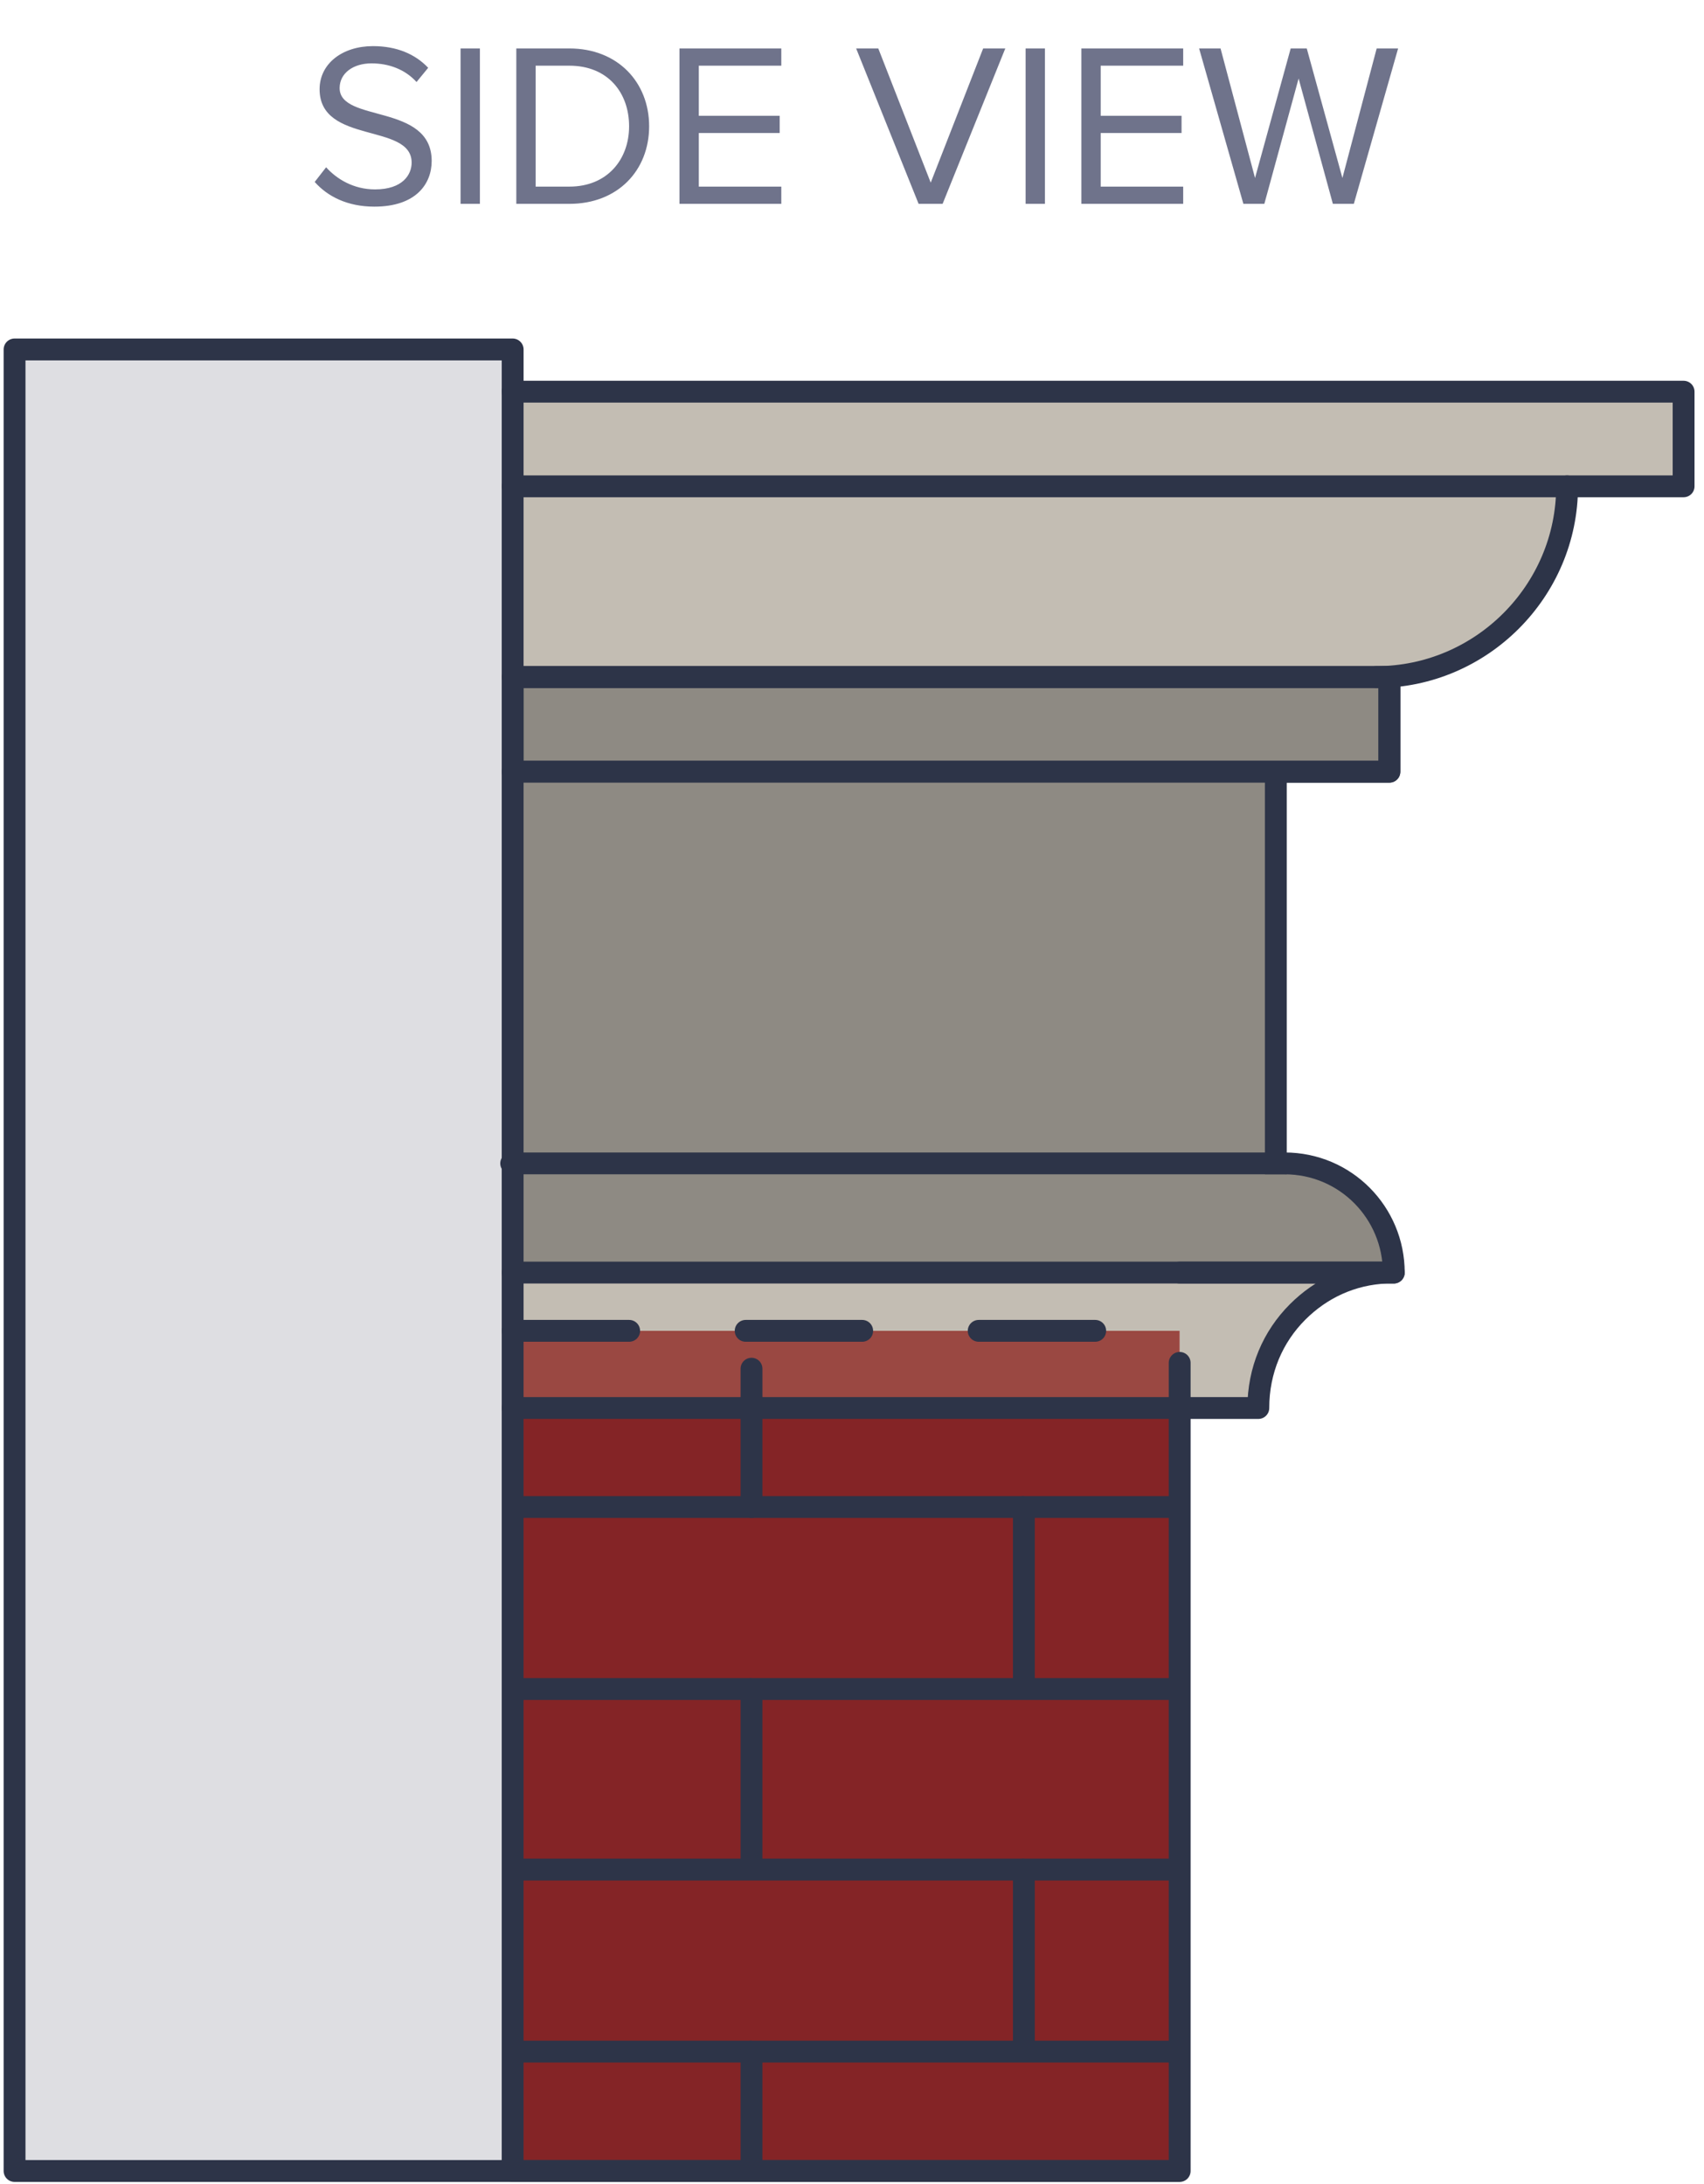 <svg width="117" height="150" viewBox="0 0 117 150" fill="none" xmlns="http://www.w3.org/2000/svg">
<path d="M115.599 26.9V33.4H107.599H35.199V26.9H115.599Z" fill="#C3BDB3"/>
<path d="M35.199 33.4H107.699C107.699 40.6 101.799 46.5 94.599 46.5H35.199V33.4Z" fill="#C3BDB3"/>
<path d="M95.199 87.4C92.799 87.5 90.699 88.5 89.099 90.1C87.399 91.8 86.399 94.1 86.399 96.7H80.999V91.4H35.199V87.4H95.699C95.599 87.4 95.399 87.4 95.199 87.4Z" fill="#C3BDB3"/>
<path d="M95.699 87.4H35.199V79.9H87.599H88.299C92.399 79.9 95.699 83.2 95.699 87.4Z" fill="#8E8A83"/>
<path d="M95.399 46.5V53H87.599H35.199V46.5H94.599H95.399Z" fill="#8E8A83" stroke="#2D3448" stroke-width="1.5" stroke-miterlimit="10" stroke-linecap="round" stroke-linejoin="round"/>
<path d="M87.599 53.8V79.9H35.199V53H87.599V53.8Z" fill="#8E8A83"/>
<path d="M81 140.9V149.1H51.6V140.9H70.3H81Z" fill="#842426"/>
<path d="M81.001 128.4H70.301V140.8H81.001V128.4Z" fill="#842426"/>
<path d="M81 116V128.4H70.3H51.6V116H70.3H81Z" fill="#842426"/>
<path d="M81.001 103.5H70.301V115.9H81.001V103.5Z" fill="#842426"/>
<path d="M81 96.7V103.5H70.3H51.6V96.7H81Z" fill="#842426"/>
<path d="M51.599 96.7H35.199V91.4H80.999V96.7H51.599Z" fill="#9A4842"/>
<path d="M70.299 128.4V140.9H51.599H35.199V128.4H51.599H70.299Z" fill="#842426"/>
<path d="M70.299 103.5V116H51.599H35.199V103.5H51.599H70.299Z" fill="#842426"/>
<path d="M51.599 140.9V149.1H35.199V140.9H51.599Z" fill="#842426"/>
<path d="M51.599 116H35.199V128.5H51.599V116Z" fill="#842426"/>
<path d="M51.599 103.5H35.199V96.7H51.599V103.5Z" fill="#842426"/>
<path d="M35.2 140.9V149.1H1V24H35.2V26.9V33.4V46.5V53V79.9V87.4V91.4V96.7V103.5V116V128.4V140.9Z" fill="#DEDEE2"/>
<path d="M35.2 149.1H1V24H35.2V26.9" stroke="#2D3448" stroke-width="1.5" stroke-miterlimit="10" stroke-linejoin="round"/>
<path d="M107.6 33.4C107.6 40.6 101.7 46.5 94.5 46.5" stroke="#2D3448" stroke-width="1.5" stroke-miterlimit="10" stroke-linecap="round" stroke-linejoin="round"/>
<path d="M87.6 79.9V53.8" stroke="#2D3448" stroke-width="1.5" stroke-miterlimit="10" stroke-linecap="square" stroke-linejoin="round"/>
<path d="M35.199 26.9H115.599V33.4H107.599H35.199" stroke="#2D3448" stroke-width="1.5" stroke-miterlimit="10" stroke-linecap="round" stroke-linejoin="round"/>
<path d="M35.199 46.5H94.599H95.399V53H87.599H35.199" stroke="#2D3448" stroke-width="1.5" stroke-miterlimit="10" stroke-linecap="round" stroke-linejoin="round"/>
<path d="M81 87.4H95.2H95.7C95.7 83.3 92.4 79.9 88.2 79.9H87.5H35.1" stroke="#2D3448" stroke-width="1.5" stroke-miterlimit="10" stroke-linecap="round" stroke-linejoin="round"/>
<path d="M35.199 26.9V33.4V46.5V53V79.9V87.4" stroke="#2D3448" stroke-width="1.5" stroke-miterlimit="10" stroke-linecap="round" stroke-linejoin="round"/>
<path d="M51.6 94V96.7V103.5" stroke="#2D3448" stroke-width="1.5" stroke-miterlimit="10" stroke-linecap="round" stroke-linejoin="round"/>
<path d="M35.199 103.5H51.599H70.299" stroke="#2D3448" stroke-width="1.5" stroke-miterlimit="10" stroke-linejoin="round"/>
<path d="M70.301 116V103.5H81.001" stroke="#2D3448" stroke-width="1.5" stroke-miterlimit="10" stroke-linejoin="round"/>
<path d="M35.199 116H51.599" stroke="#2D3448" stroke-width="1.5" stroke-miterlimit="10" stroke-linejoin="round"/>
<path d="M51.6 128.4V116H70.3H81" stroke="#2D3448" stroke-width="1.5" stroke-miterlimit="10" stroke-linejoin="round"/>
<path d="M35.199 128.4H51.599H70.299" stroke="#2D3448" stroke-width="1.5" stroke-miterlimit="10" stroke-linejoin="round"/>
<path d="M70.301 140.9V128.4H81.001" stroke="#2D3448" stroke-width="1.5" stroke-miterlimit="10" stroke-linejoin="round"/>
<path d="M35.199 140.9H51.599" stroke="#2D3448" stroke-width="1.5" stroke-miterlimit="10" stroke-linejoin="round"/>
<path d="M51.599 149.1H35.199" stroke="#2D3448" stroke-width="1.5" stroke-miterlimit="10" stroke-linejoin="round"/>
<path d="M81 149.1H51.6V140.9H70.3H81" stroke="#2D3448" stroke-width="1.5" stroke-miterlimit="10" stroke-linejoin="round"/>
<path d="M80.999 96.7V103.5V116V128.4V140.9V149.1H51.599H35.199V140.9V128.4V116V103.5V96.7" stroke="#2D3448" stroke-width="1.5" stroke-miterlimit="10" stroke-linecap="round" stroke-linejoin="round"/>
<path d="M95.699 87.4C95.499 87.4 95.399 87.4 95.199 87.4C92.799 87.5 90.699 88.5 89.099 90.1C87.399 91.8 86.399 94.1 86.399 96.7H80.999H51.599H35.199V91.4V87.4H95.699Z" stroke="#2D3448" stroke-width="1.5" stroke-miterlimit="10" stroke-linecap="round" stroke-linejoin="round"/>
<path d="M35.199 91.4H80.999V96.7" stroke="#2D3448" stroke-width="1.5" stroke-miterlimit="10" stroke-linecap="round" stroke-linejoin="round" stroke-dasharray="8 8"/>
<path d="M25.704 14.192C28.584 14.192 29.64 12.608 29.64 11.056C29.64 7.072 23.32 8.448 23.32 6.048C23.32 5.04 24.232 4.352 25.512 4.352C26.68 4.352 27.8 4.752 28.6 5.632L29.4 4.656C28.504 3.712 27.24 3.168 25.608 3.168C23.512 3.168 21.944 4.368 21.944 6.128C21.944 9.936 28.264 8.416 28.264 11.168C28.264 11.984 27.656 13.008 25.752 13.008C24.248 13.008 23.096 12.272 22.392 11.488L21.608 12.496C22.488 13.488 23.848 14.192 25.704 14.192ZM32.951 14V3.328H31.623V14H32.951ZM39.099 14C42.411 14 44.571 11.712 44.571 8.672C44.571 5.648 42.411 3.328 39.099 3.328H35.451V14H39.099ZM39.099 12.816H36.779V4.512H39.099C41.739 4.512 43.195 6.368 43.195 8.672C43.195 10.96 41.691 12.816 39.099 12.816ZM53.646 14V12.816H47.982V9.136H53.534V7.952H47.982V4.512H53.646V3.328H46.654V14H53.646ZM64.721 14L69.025 3.328H67.505L63.905 12.544L60.305 3.328H58.785L63.073 14H64.721ZM71.748 14V3.328H70.42V14H71.748ZM81.24 14V12.816H75.576V9.136H81.128V7.952H75.576V4.512H81.24V3.328H74.248V14H81.24ZM92.957 14L95.997 3.328H94.525L92.173 12.224L89.725 3.328H88.621L86.173 12.224L83.805 3.328H82.333L85.373 14H86.813L89.165 5.392L91.517 14H92.957Z" fill="#6F738B"/>
</svg>
